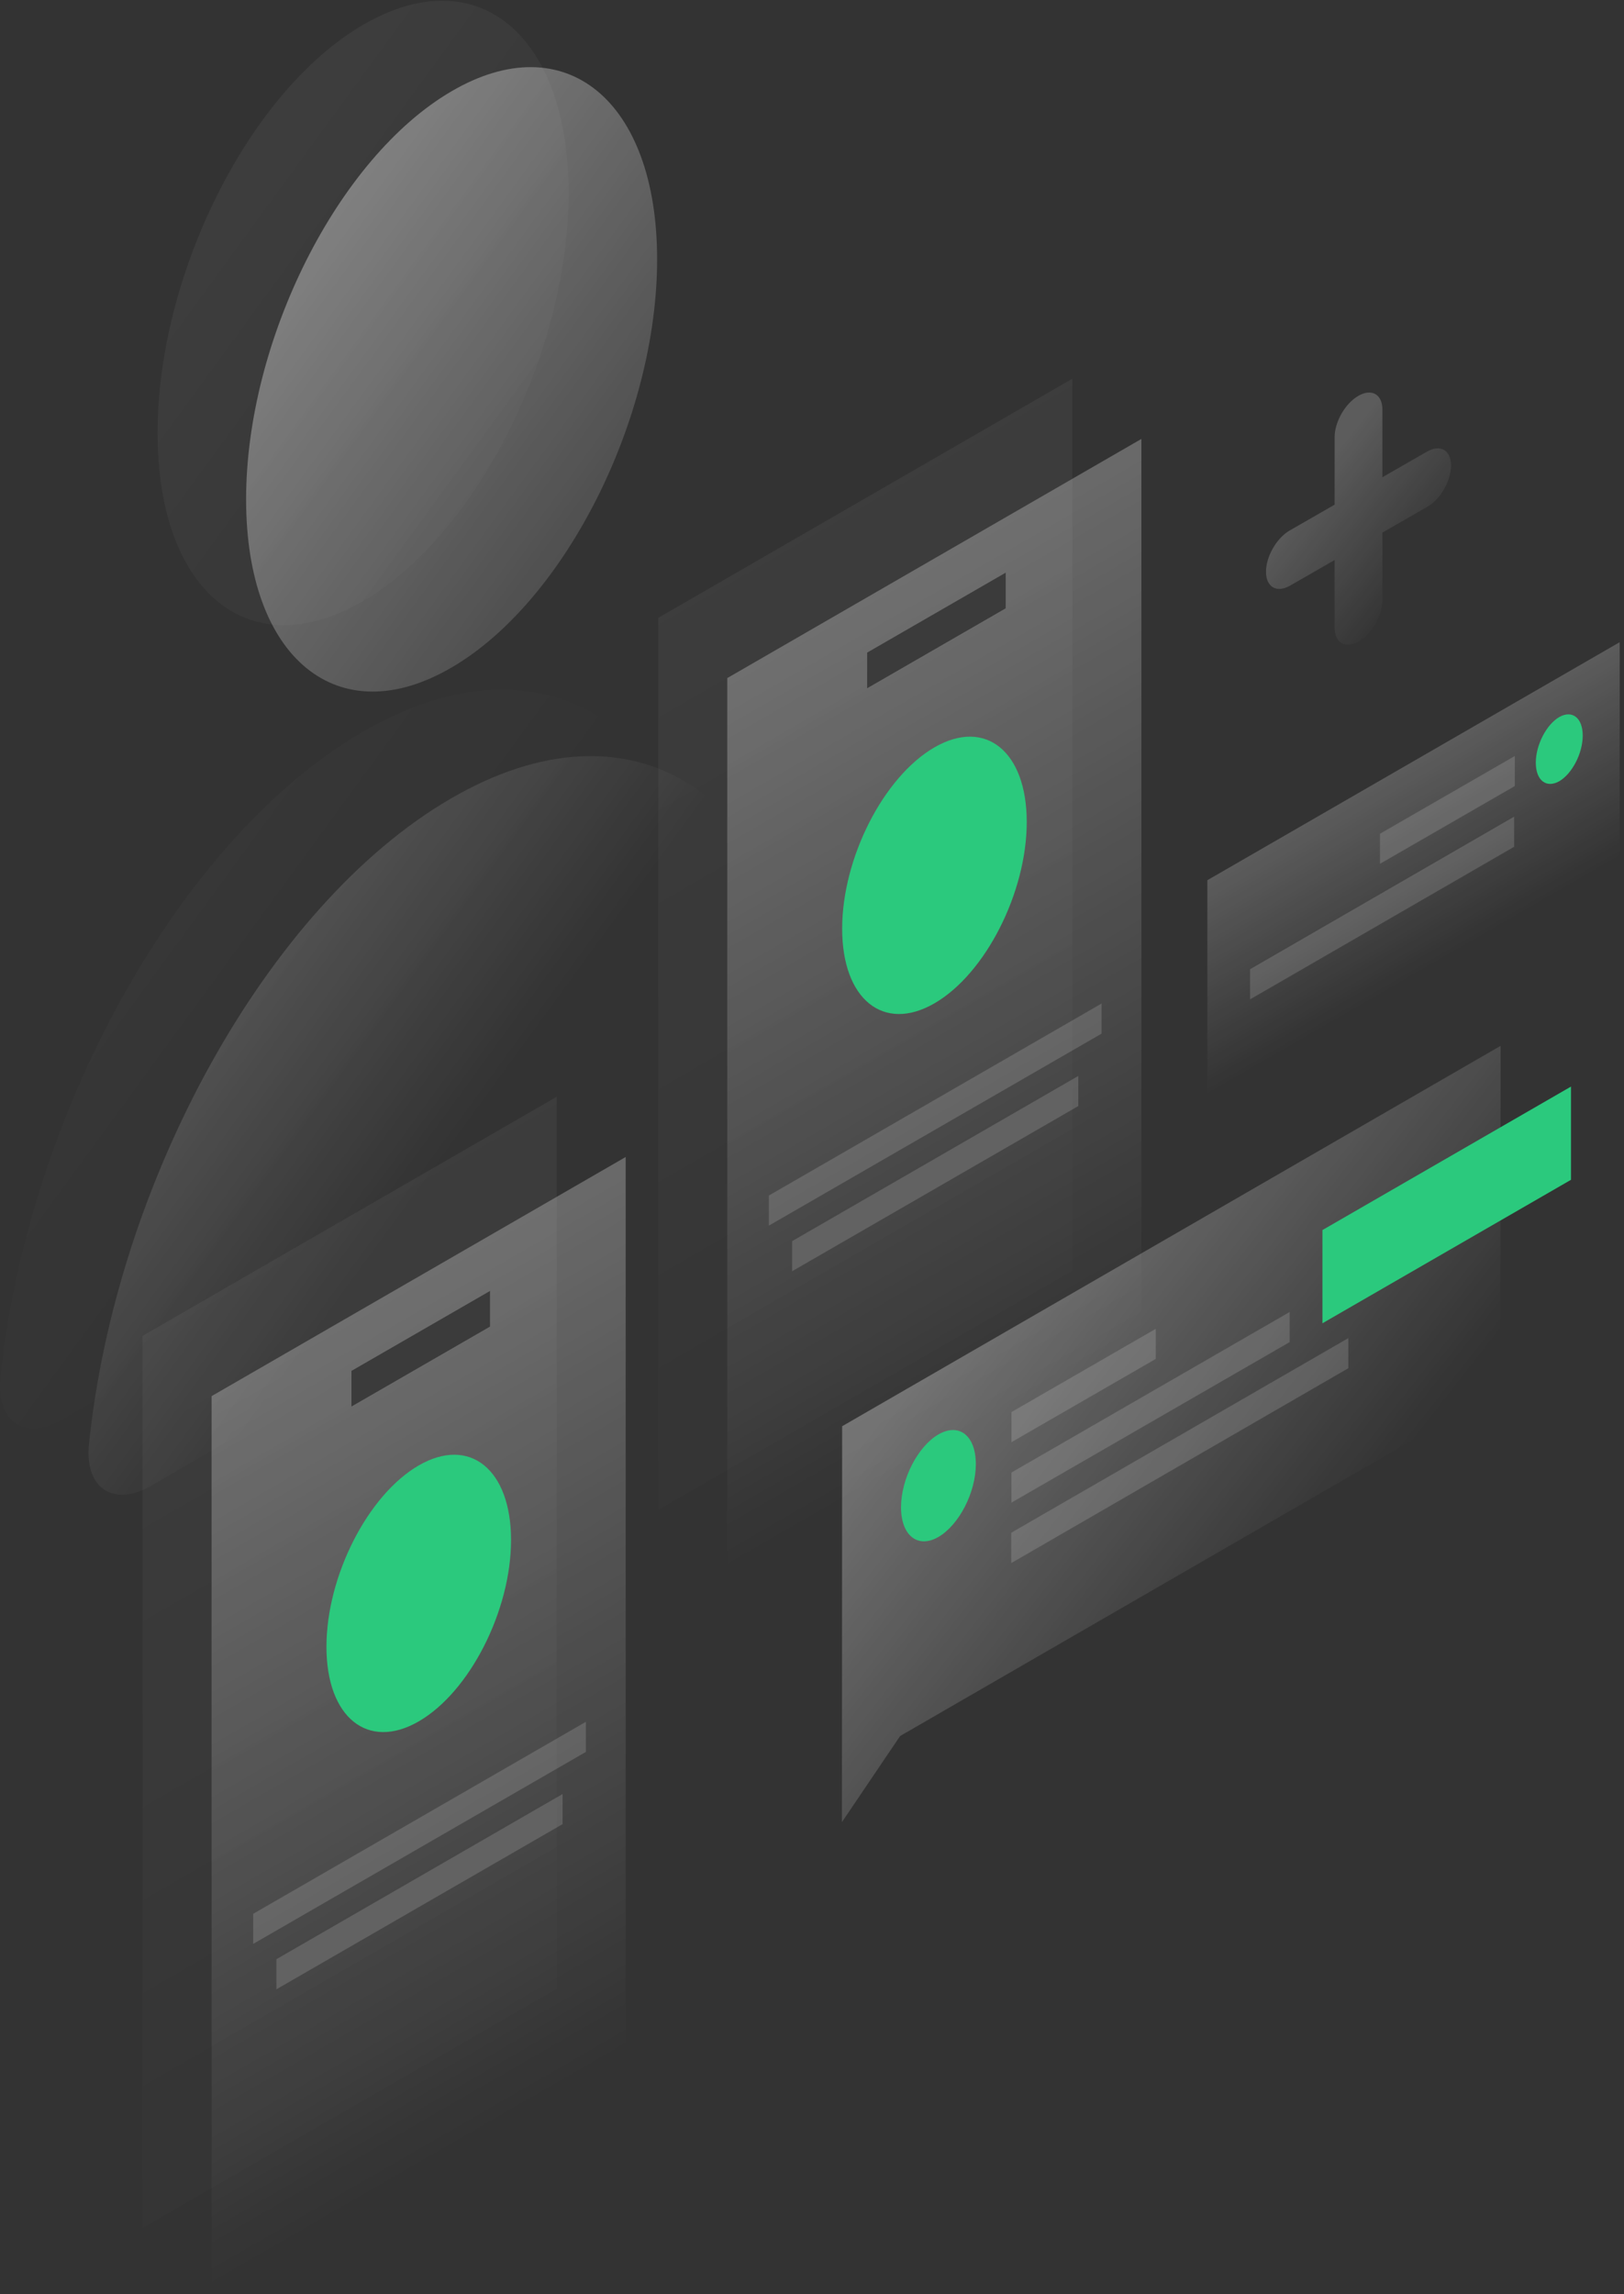 <svg width="250" height="353" viewBox="0 0 250 353" fill="none" xmlns="http://www.w3.org/2000/svg">
<rect x="0" y="0" width="250" height="353" fill="#333333" stroke="none"/>
<path opacity="0.5" d="M69.3 122.943C97.478 106.486 120.783 121.887 124.906 157.355C125.621 163.522 120.953 171.632 115.298 174.936L23.337 228.6C17.682 231.905 13.014 229.247 13.695 222.262C17.818 181.989 41.123 139.365 69.3 122.943Z" fill="url(#paint0_linear_62_928)"/>
<path opacity="0.5" d="M37.886 76.844C37.886 101.341 52.06 112.926 69.538 102.704C87.017 92.517 101.157 64.373 101.157 39.91C101.157 15.412 86.983 3.828 69.504 14.049C52.026 24.237 37.886 52.38 37.886 76.844Z" fill="url(#paint1_linear_62_928)"/>
<path opacity="0.07" d="M55.672 112.721C83.849 96.265 107.154 111.665 111.277 147.134C111.992 153.301 107.325 161.41 101.669 164.715L9.709 218.378C4.053 221.683 -0.615 219.026 0.066 212.041C4.189 171.768 27.494 129.144 55.672 112.721Z" fill="url(#paint2_linear_62_928)"/>
<path opacity="0.07" d="M24.257 66.622C24.257 91.12 38.431 102.704 55.91 92.483C73.354 82.295 87.528 54.186 87.528 29.688C87.528 5.19 73.354 -6.394 55.876 3.827C38.397 14.015 24.257 42.158 24.257 66.622Z" fill="url(#paint3_linear_62_928)"/>
<path opacity="0.2" d="M185.86 135.447L249.336 98.82V131.87L185.86 168.531V135.447Z" fill="url(#paint4_linear_62_928)"/>
<path d="M236.423 117.355C236.423 120.081 238.024 121.342 240.034 120.217C242.011 119.059 243.646 115.924 243.646 113.198C243.646 110.473 242.045 109.212 240.034 110.336C238.058 111.495 236.423 114.629 236.423 117.355Z" fill="#2BC97D"/>
<path opacity="0.15" d="M233.186 116.333L212.437 128.292V132.926L233.186 120.967V116.333Z" fill="white"/>
<path opacity="0.15" d="M233.084 125.668L192.437 149.144V153.778L233.084 130.302V125.668Z" fill="white"/>
<path opacity="0.05" d="M85.689 168.77L21.94 205.567V342.843L85.689 306.045V168.77Z" fill="url(#paint5_linear_62_928)"/>
<path opacity="0.3" d="M32.571 214.835V352.11L96.32 315.313V178.037L32.571 214.835ZM75.434 204.136L54.105 216.436V210.951L75.434 198.651V204.136Z" fill="url(#paint6_linear_62_928)"/>
<path opacity="0.15" d="M90.187 264.954L38.977 294.495V299.128L90.187 269.588V264.954Z" fill="white"/>
<path opacity="0.15" d="M86.609 276.062L42.554 301.48V306.113L86.609 280.696V276.062Z" fill="white"/>
<path d="M50.254 253.404C50.254 242.535 56.625 230.031 64.462 225.499C72.298 220.968 78.67 226.112 78.67 236.981C78.67 247.85 72.298 260.355 64.462 264.886C56.625 269.418 50.254 264.273 50.254 253.404Z" fill="#2BC97D"/>
<path opacity="0.05" d="M165.077 58.274L101.328 95.072V232.348L165.077 195.55V58.274Z" fill="url(#paint7_linear_62_928)"/>
<path opacity="0.3" d="M111.958 104.34V241.615L175.707 204.818V67.542L111.958 104.34ZM154.82 93.607L133.491 105.907V100.421L154.82 88.121V93.607Z" fill="url(#paint8_linear_62_928)"/>
<path opacity="0.15" d="M169.574 154.425L118.364 183.966V188.599L169.574 159.059V154.425Z" fill="white"/>
<path opacity="0.15" d="M165.996 165.567L121.941 190.984V195.618L165.996 170.2V165.567Z" fill="white"/>
<path d="M129.642 142.909C129.642 132.04 136.013 119.536 143.85 115.004C151.686 110.473 158.058 115.617 158.058 126.486C158.058 137.355 151.686 149.86 143.85 154.391C136.013 158.923 129.642 153.778 129.642 142.909Z" fill="#2BC97D"/>
<path opacity="0.3" d="M129.641 219.468L231.005 160.933L230.971 213.778L138.568 267.135L129.607 280.389L129.641 219.468Z" fill="url(#paint9_linear_62_928)"/>
<path d="M241.84 181.547V167.202L203.577 189.281V203.625L241.84 181.547Z" fill="#2BC97D"/>
<path opacity="0.15" d="M155.706 217.288L177.921 204.477V209.111L155.706 221.922V217.288Z" fill="white"/>
<path opacity="0.15" d="M155.706 226.59L198.534 201.887V206.521L155.706 231.223V226.59Z" fill="white"/>
<path opacity="0.15" d="M155.673 235.857L207.564 205.908V210.542L155.673 240.525V235.857Z" fill="white"/>
<path d="M150.221 225.295C150.221 229.656 147.632 234.664 144.463 236.504C141.295 238.344 138.705 236.3 138.705 231.939C138.705 227.578 141.295 222.569 144.463 220.729C147.666 218.889 150.221 220.934 150.221 225.295Z" fill="#2BC97D"/>
<path opacity="0.2" d="M209.132 60.898C207.087 62.056 205.452 64.918 205.452 67.269V77.661L198.569 81.614C196.525 82.772 194.89 85.634 194.89 87.985C194.89 90.336 196.525 91.29 198.569 90.132L205.452 86.179V96.571C205.452 98.922 207.087 99.876 209.132 98.718C211.176 97.559 212.811 94.697 212.811 92.346V81.954L219.694 78.002C221.738 76.844 223.374 73.981 223.374 71.63C223.374 69.279 221.738 68.326 219.694 69.484L212.811 73.436V63.044C212.811 60.693 211.176 59.739 209.132 60.898Z" fill="url(#paint10_linear_62_928)"/>
<defs>
<linearGradient id="paint0_linear_62_928" x1="-46.969" y1="96.093" x2="67.486" y2="179.585" gradientUnits="userSpaceOnUse">
<stop stop-color="white"/>
<stop offset="1" stop-color="white" stop-opacity="0"/>
</linearGradient>
<linearGradient id="paint1_linear_62_928" x1="11.359" y1="15.949" x2="125.815" y2="99.441" gradientUnits="userSpaceOnUse">
<stop stop-color="white"/>
<stop offset="1" stop-color="white" stop-opacity="0"/>
</linearGradient>
<linearGradient id="paint2_linear_62_928" x1="-60.598" y1="85.872" x2="53.857" y2="169.363" gradientUnits="userSpaceOnUse">
<stop stop-color="white"/>
<stop offset="1" stop-color="white" stop-opacity="0"/>
</linearGradient>
<linearGradient id="paint3_linear_62_928" x1="-2.27" y1="5.727" x2="112.186" y2="89.219" gradientUnits="userSpaceOnUse">
<stop stop-color="white"/>
<stop offset="1" stop-color="white" stop-opacity="0"/>
</linearGradient>
<linearGradient id="paint4_linear_62_928" x1="210.434" y1="121.263" x2="224.758" y2="146.079" gradientUnits="userSpaceOnUse">
<stop stop-color="white"/>
<stop offset="1" stop-color="white" stop-opacity="0"/>
</linearGradient>
<linearGradient id="paint5_linear_62_928" x1="16.811" y1="191.697" x2="95.762" y2="328.48" gradientUnits="userSpaceOnUse">
<stop stop-color="white"/>
<stop offset="1" stop-color="white" stop-opacity="0"/>
</linearGradient>
<linearGradient id="paint6_linear_62_928" x1="27.434" y1="200.952" x2="94.174" y2="316.579" gradientUnits="userSpaceOnUse">
<stop stop-color="white"/>
<stop offset="1" stop-color="white" stop-opacity="0"/>
</linearGradient>
<linearGradient id="paint7_linear_62_928" x1="96.197" y1="81.198" x2="175.147" y2="217.981" gradientUnits="userSpaceOnUse">
<stop stop-color="white"/>
<stop offset="1" stop-color="white" stop-opacity="0"/>
</linearGradient>
<linearGradient id="paint8_linear_62_928" x1="106.819" y1="90.453" x2="173.559" y2="206.08" gradientUnits="userSpaceOnUse">
<stop stop-color="white"/>
<stop offset="1" stop-color="white" stop-opacity="0"/>
</linearGradient>
<linearGradient id="paint9_linear_62_928" x1="151.748" y1="198.3" x2="204.099" y2="239.29" gradientUnits="userSpaceOnUse">
<stop stop-color="white"/>
<stop offset="1" stop-color="white" stop-opacity="0"/>
</linearGradient>
<linearGradient id="paint10_linear_62_928" x1="202.007" y1="74.185" x2="219.846" y2="88.263" gradientUnits="userSpaceOnUse">
<stop stop-color="white"/>
<stop offset="1" stop-color="white" stop-opacity="0"/>
</linearGradient>
</defs>
</svg>

